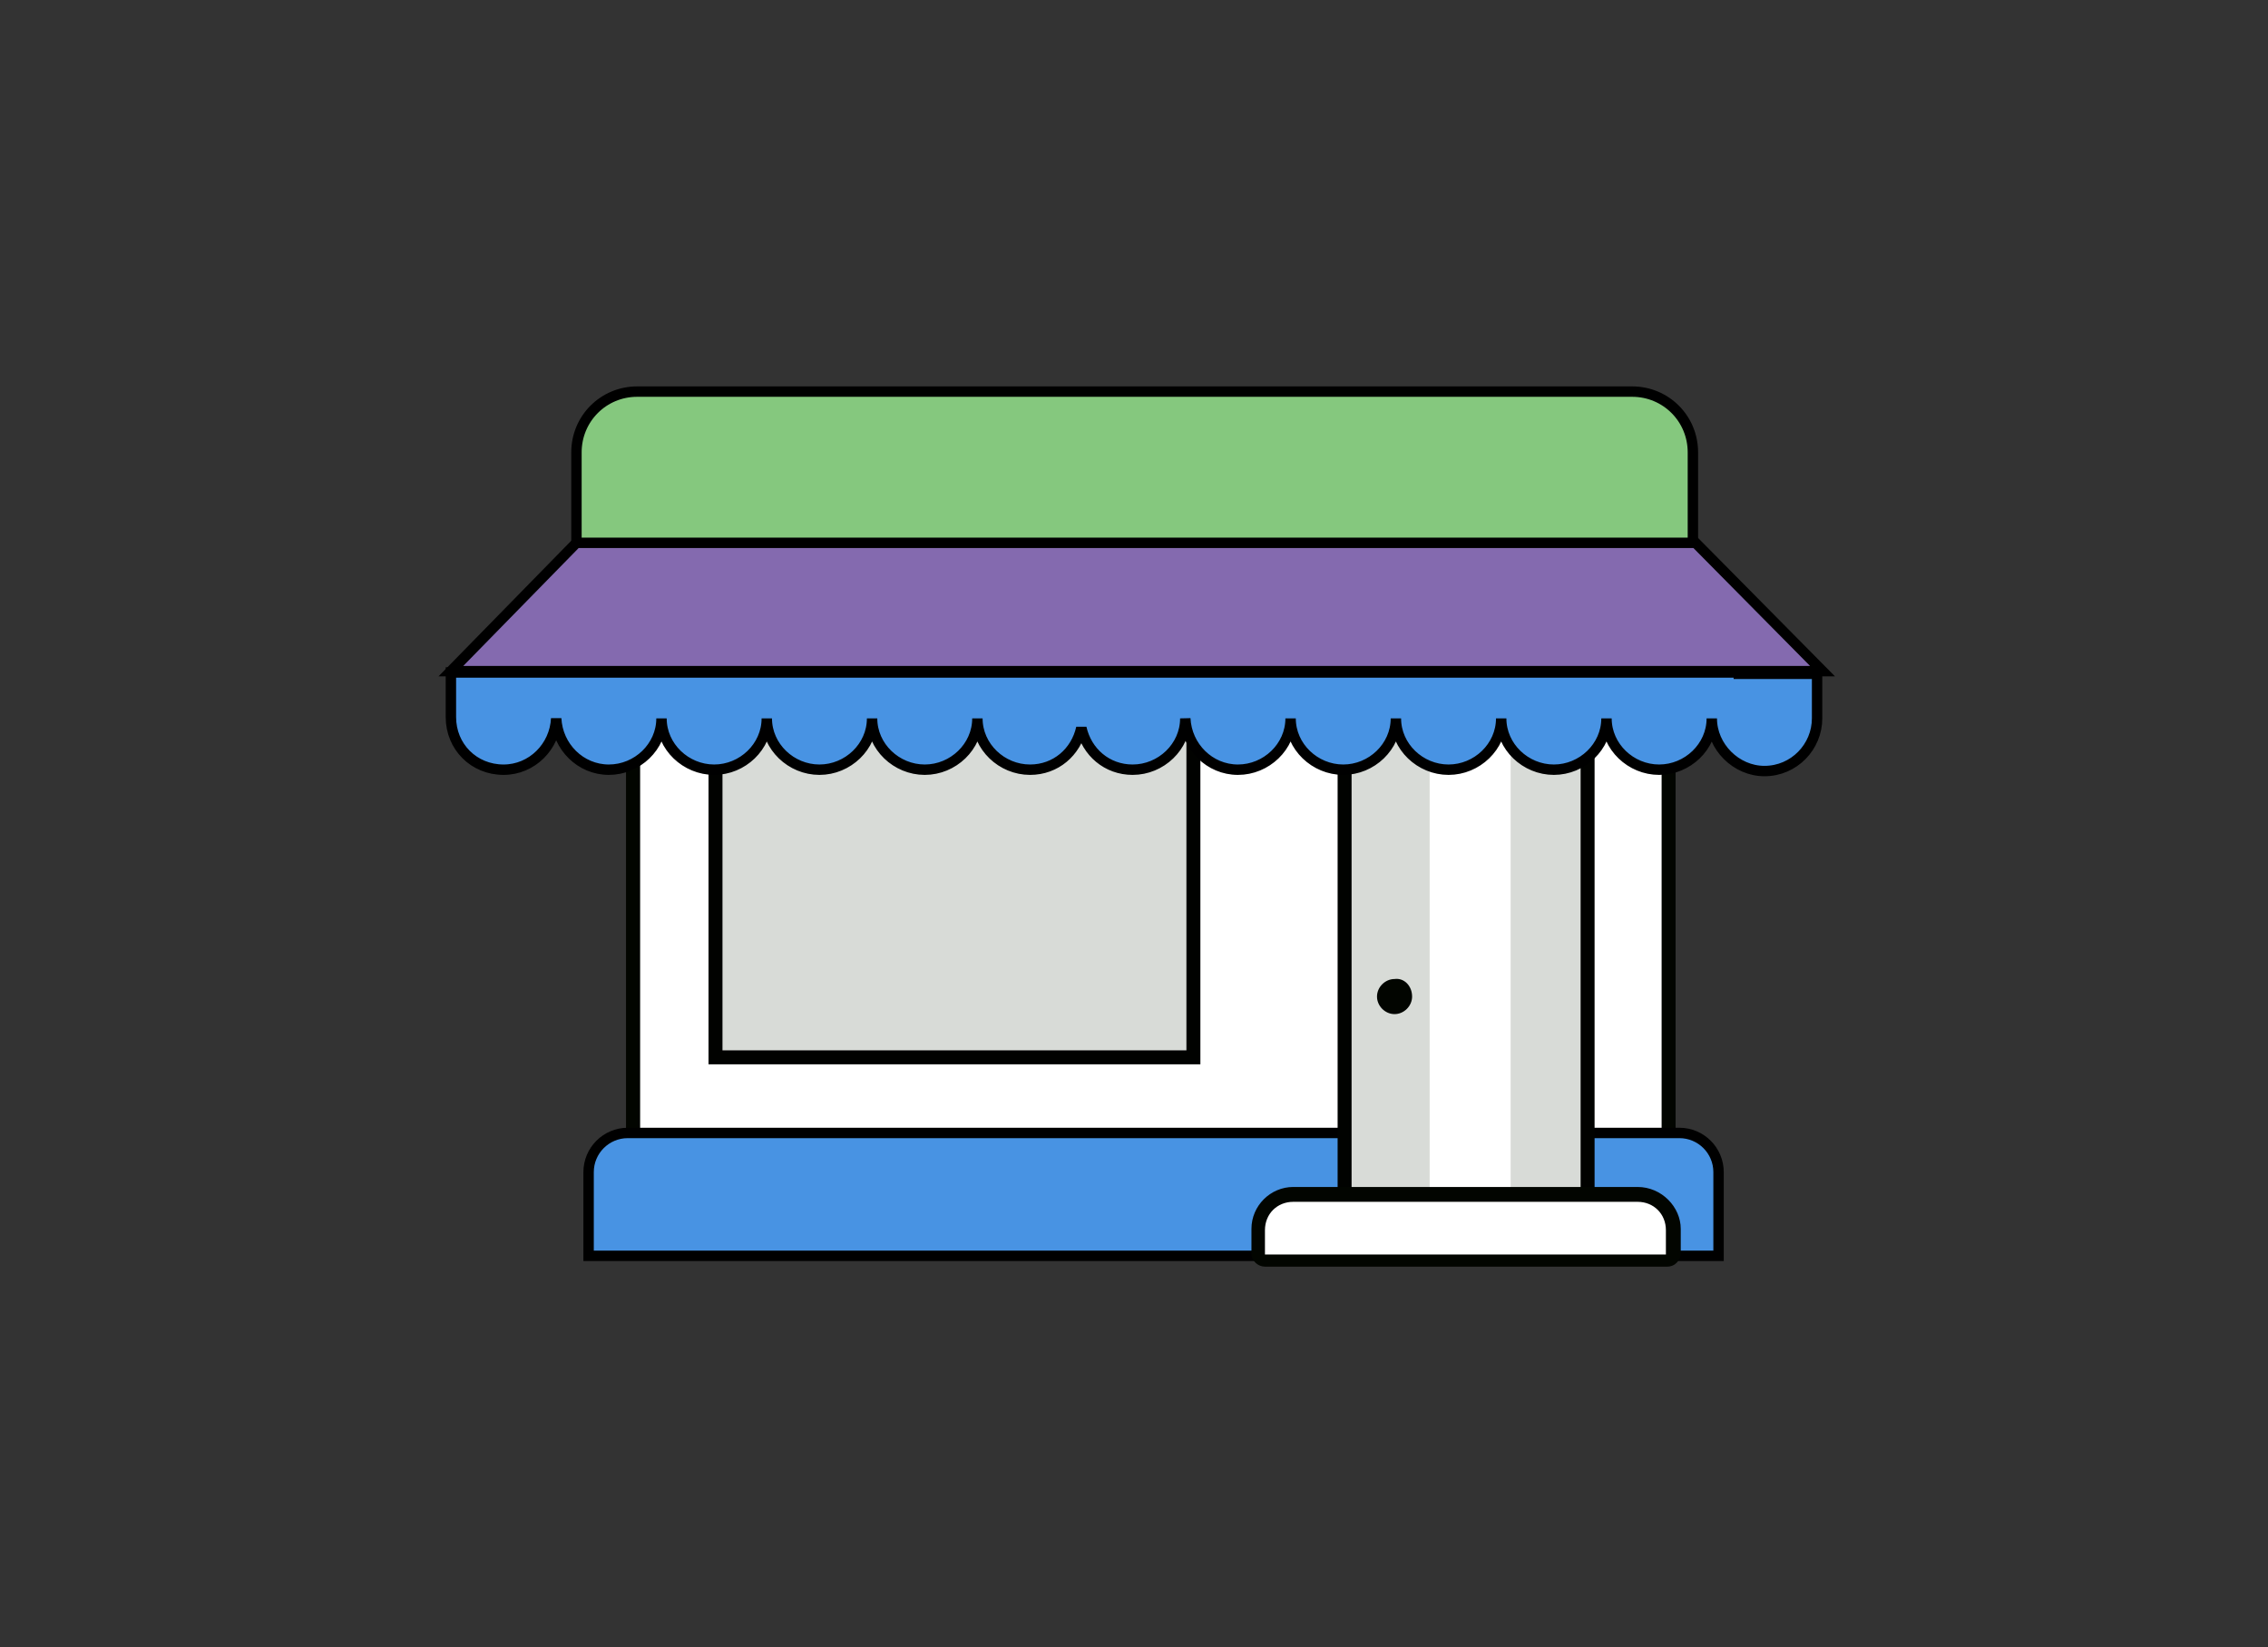 <?xml version="1.0" encoding="utf-8"?>
<!-- Generator: Adobe Illustrator 24.0.0, SVG Export Plug-In . SVG Version: 6.00 Build 0)  -->
<svg version="1.1" id="Capa_1" xmlns="http://www.w3.org/2000/svg" xmlns:xlink="http://www.w3.org/1999/xlink" x="0px" y="0px"
	 width="168px" height="122px" viewBox="0 0 168 122" style="enable-background:new 0 0 168 122;" xml:space="preserve">
<rect x="0" y="0" width="168" height="122" fill="#333333" stroke="none"/>
<style type="text/css">
	.Sombra_x0020_paralela{fill:none;}
	.Resplandor_x0020_externo_x0020_5_x0020_pt_x002E_{fill:none;}
	.Neón_x0020_azul{fill:none;stroke:#8AACDA;stroke-width:7;stroke-linecap:round;stroke-linejoin:round;}
	.Resalte_x0020_cromado{fill:url(#SVGID_1_);stroke:#FFFFFF;stroke-width:0.363;stroke-miterlimit:1;}
	.A_x0020_todo_x0020_ritmo_GS{fill:#FFDD00;}
	.Alyssa_GS{fill:#A6D0E4;}
	.st0{fill:#4D91CE;}
	.st1{fill:#846AAF;}
	.st2{fill:#F36B26;}
	.st3{fill:#EFEEEE;}
	.st4{fill:#173A5B;}
	.st5{fill:#FFFFFF;}
	.st6{fill:#96CAEA;}
	.st7{fill:#A3A3EF;}
	.st8{fill:#85C87E;}
	.st9{fill:#FFFDFD;}
	.st10{fill:#FAA21F;}
	.st11{fill:#F9A11F;}
	.st12{fill:#FFFFFF;stroke:#020500;stroke-width:1.034;stroke-linecap:round;stroke-linejoin:round;}
	.st13{fill:#D8DBD7;stroke:#010200;stroke-width:1.034;}
	.st14{fill:#4893E3;stroke:#000000;stroke-width:0.77;}
	.st15{fill:#85C87E;stroke:#000000;stroke-width:0.77;}
	.st16{fill:#020500;}
	.st17{fill:#846AAF;stroke:#000000;stroke-width:0.77;}
	.st18{fill:#0E6EB7;}
	.st19{fill-rule:evenodd;clip-rule:evenodd;fill:#B59B6D;}
	.st20{fill-rule:evenodd;clip-rule:evenodd;fill:#4D91CE;}
	.st21{fill:#5A449B;}
	.st22{fill-rule:evenodd;clip-rule:evenodd;fill:#F8FCFF;}
	.st23{fill:#7ED982;}
	.st24{fill:#24B788;}
	.st25{fill:#268771;}
</style>
<linearGradient id="SVGID_1_" gradientUnits="userSpaceOnUse" x1="-66" y1="-389" x2="-66" y2="-390">
	<stop  offset="0" style="stop-color:#656565"/>
	<stop  offset="0.618" style="stop-color:#1B1B1B"/>
	<stop  offset="0.629" style="stop-color:#545454"/>
	<stop  offset="0.983" style="stop-color:#3E3E3E"/>
</linearGradient>
<g>
	<rect x="46.9" y="43.7" class="st12" width="76.7" height="42.8"/>
	<rect x="46.9" y="43.7" class="st12" width="76.7" height="42.8"/>
	<rect x="53" y="48.4" class="st13" width="35.4" height="29.9"/>
	<path class="st14" d="M127.3,93H43.6v-6.2c0-1.6,1.3-2.9,2.9-2.9h77.9c1.6,0,2.9,1.3,2.9,2.9V93z"/>
	<rect x="99.6" y="51.6" class="st13" width="18" height="39"/>
	<rect x="105.9" y="51.6" class="st5" width="6" height="39"/>
	<path class="st15" d="M125.4,33.5c0-2.5-2-4.5-4.5-4.5H47.2c-2.5,0-4.5,2-4.5,4.5v16.3h82.7V33.5z"/>
	<g>
		<path class="st16" d="M104.6,73.8c0,0.7-0.6,1.3-1.3,1.3c-0.7,0-1.3-0.6-1.3-1.3c0-0.7,0.6-1.3,1.3-1.3
			C104,72.4,104.6,73,104.6,73.8z"/>
	</g>
	<g>
		<path class="st5" d="M93.7,93.3c-0.3,0-0.5-0.2-0.5-0.5v-1.8c0-1.4,1.2-2.6,2.6-2.6h25.6c1.4,0,2.6,1.2,2.6,2.6v1.8
			c0,0.3-0.2,0.5-0.5,0.5H93.7z"/>
		<path class="st16" d="M121.3,89c1.2,0,2.1,0.9,2.1,2.1v1.8H93.7v-1.8c0-1.2,0.9-2.1,2.1-2.1H121.3 M121.3,87.9H95.8
			c-1.7,0-3.1,1.4-3.1,3.1v1.8c0,0.6,0.5,1,1,1h29.8c0.6,0,1-0.5,1-1v-1.8C124.5,89.4,123.1,87.9,121.3,87.9L121.3,87.9z"/>
	</g>
	<path class="st14" d="M128.8,49.8L128.8,49.8l-92.7,0v0h-2.7v3.3c0,2.2,1.7,3.9,3.9,3.9c2.1,0,3.8-1.7,3.9-3.8
		c0.1,2.1,1.8,3.8,3.9,3.8c2.1,0,3.9-1.7,3.9-3.8h0c0,2.1,1.8,3.8,3.9,3.8c2.1,0,3.9-1.7,3.9-3.8h0c0,2.1,1.8,3.8,3.9,3.8
		c2.1,0,3.9-1.7,3.9-3.8h0c0,2.1,1.8,3.8,3.9,3.8c2.1,0,3.9-1.7,3.9-3.8h0c0,2.1,1.8,3.8,3.9,3.8c1.9,0,3.4-1.3,3.8-3.1
		c0.4,1.8,1.9,3.1,3.8,3.1c2.1,0,3.9-1.7,3.9-3.8c0.1,2.1,1.8,3.8,3.9,3.8c2.1,0,3.9-1.7,3.9-3.8h0c0,2.1,1.8,3.8,3.9,3.8
		c2.1,0,3.9-1.7,3.9-3.8h0c0,2.1,1.8,3.8,3.9,3.8c2.1,0,3.9-1.7,3.9-3.8h0c0,2.1,1.8,3.8,3.9,3.8c2.1,0,3.9-1.7,3.9-3.8h0
		c0,2.1,1.8,3.8,3.9,3.8c2.1,0,3.9-1.7,3.9-3.8h0c0,2.1,1.8,3.9,3.9,3.9c2.2,0,3.9-1.8,3.9-3.9v-3.3H128.8z"/>
	<polygon class="st17" points="125.6,40.2 135,49.7 33.4,49.7 42.7,40.2 	"/>
</g>
</svg>

